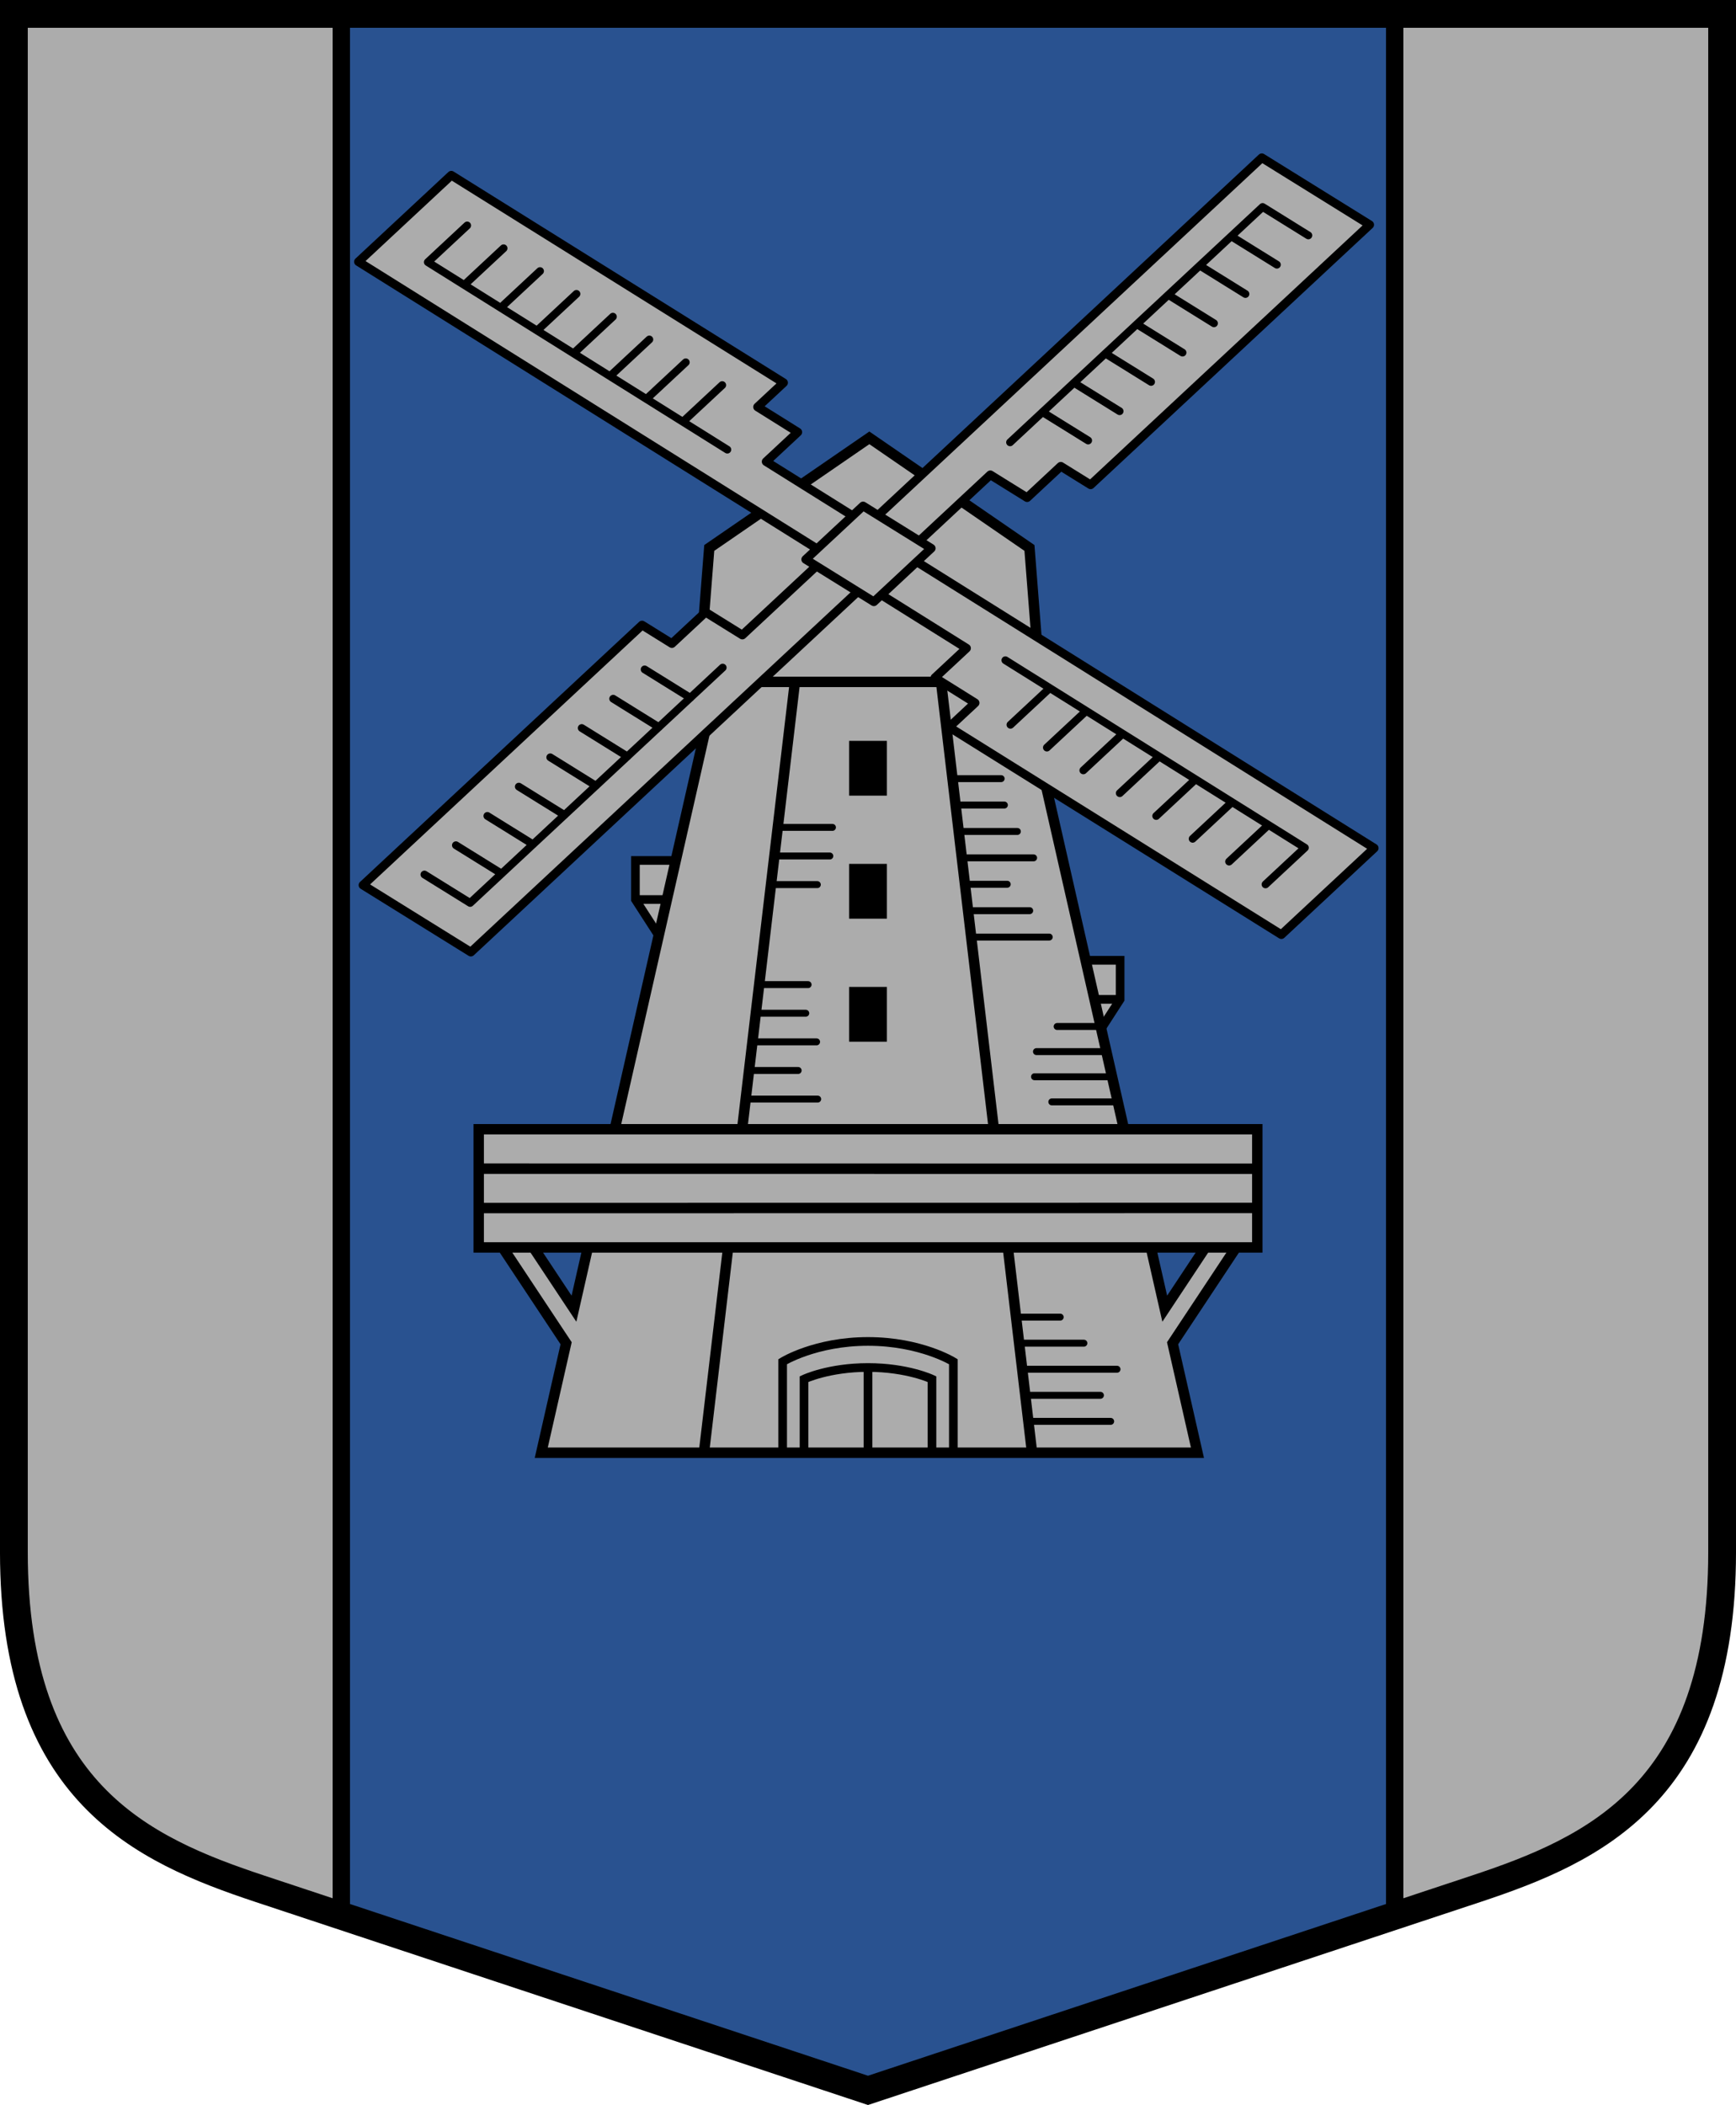 <?xml version="1.0" encoding="UTF-8" standalone="no"?>
<svg
   xmlns:dc="http://purl.org/dc/elements/1.1/"
   xmlns:cc="http://creativecommons.org/ns#"
   xmlns:rdf="http://www.w3.org/1999/02/22-rdf-syntax-ns#"
   xmlns:svg="http://www.w3.org/2000/svg"
   xmlns="http://www.w3.org/2000/svg"
   width="500"
   height="606"
   viewBox="0 0 132.292 160.337"
   version="1.1"
   id="svg847">
  <defs
     id="defs841" />
  <path
     style="font-variation-settings:normal;vector-effect:none;fill:#acacac;fill-opacity:1;stroke:none;stroke-width:2.117;stroke-linecap:butt;stroke-linejoin:miter;stroke-miterlimit:8.5;stroke-dasharray:none;stroke-dashoffset:0;stroke-opacity:1;stop-color:#000000"
     d="M 1.058,1.058 V 118.227 c 0,18.293 9.726,22.648 18.759,25.645 9.119,3.025 46.329,15.351 46.329,15.351 0,0 37.21,-12.325 46.329,-15.351 9.032,-2.997 18.759,-7.352 18.759,-25.645 V 1.058 Z"
     id="path1979" />
  <path
     id="path1567"
     style="font-variation-settings:normal;vector-effect:none;fill:#295290;fill-opacity:1;stroke:#000000;stroke-width:1.323;stroke-linecap:butt;stroke-linejoin:miter;stroke-miterlimit:8.5;stroke-dasharray:none;stroke-dashoffset:0;stroke-opacity:1;stop-color:#000000"
     d="M 26.01,1.058 V 145.924 c 13.395,4.44 40.136,13.299 40.136,13.299 0,0 26.74,-8.859 40.136,-13.299 V 1.058 Z" />
  <g
     id="g1575"
     transform="translate(-25.324,-37.93)">
    <g
       id="g2031"
       transform="translate(0.323)">
      <path
         id="path1650"
         style="font-variation-settings:normal;opacity:1;vector-effect:none;fill:#acacac;fill-opacity:1;stroke:#000000;stroke-width:0.661;stroke-linecap:butt;stroke-linejoin:miter;stroke-miterlimit:8.5;stroke-dasharray:none;stroke-dashoffset:0;stroke-opacity:1;stop-color:#000000;stop-opacity:1"
         d="m 106.675,111.074 h 3.685 v 2.977 l -2.197,3.402 z m -29.568,-7.604 h -3.685 v 2.977 l 2.197,3.402 z" />
      <path
         id="path1652"
         style="font-variation-settings:normal;opacity:1;vector-effect:none;fill:none;fill-opacity:1;stroke:#000000;stroke-width:0.661;stroke-linecap:butt;stroke-linejoin:miter;stroke-miterlimit:8.5;stroke-dasharray:none;stroke-dashoffset:0;stroke-opacity:1;stop-color:#000000;stop-opacity:1"
         d="m 110.361,114.051 h -2.906 M 73.422,106.447 h 2.906" />
      <path
         id="path1581"
         style="font-variation-settings:normal;opacity:1;vector-effect:none;fill:#acacac;fill-opacity:1;stroke:#000000;stroke-width:3;stroke-linecap:butt;stroke-linejoin:miter;stroke-miterlimit:8.5;stroke-dasharray:none;stroke-dashoffset:0;stroke-opacity:1;stop-color:#000000;stop-opacity:1"
         d="m 297.857,197.344 -3.04,-38.808 -46.04,-31.65 -46.04,31.65 -3.04,38.808 h 5 l -40.863,179.859 -13.588,-20.492 h -8.84 l 20.172,30.422 -7.15,31.467 h 188.699 l -7.15,-31.467 20.172,-30.422 h -8.84 l -13.586,20.492 -40.865,-179.859 z"
         transform="matrix(0.265,0,0,0.265,25.324,37.655)" />
      <path
         id="path1607"
         style="font-variation-settings:normal;opacity:1;vector-effect:none;fill:none;fill-opacity:1;stroke:#000000;stroke-width:0.794;stroke-linecap:butt;stroke-linejoin:miter;stroke-miterlimit:8.5;stroke-dasharray:none;stroke-dashoffset:0;stroke-opacity:1;stop-color:#000000;stop-opacity:1"
         d="m 85.579,89.869 -6.915,58.541 m 24.965,0 -6.915,-58.541" />
      <path
         style="font-variation-settings:normal;vector-effect:none;fill:none;fill-opacity:1;stroke:#000000;stroke-width:0.794;stroke-linecap:butt;stroke-linejoin:miter;stroke-miterlimit:8.5;stroke-dasharray:none;stroke-dashoffset:0;stroke-opacity:1;stop-color:#000000"
         d="M 79.484,89.869 H 102.81"
         id="path1605" />
      <path
         style="font-variation-settings:normal;opacity:1;vector-effect:none;fill:#acacac;fill-opacity:1;stroke:#000000;stroke-width:0.794;stroke-linecap:butt;stroke-linejoin:miter;stroke-miterlimit:8.5;stroke-dasharray:none;stroke-dashoffset:0;stroke-opacity:1;stop-color:#000000;stop-opacity:1"
         d="m 120.814,132.947 v -9.001 H 61.48 v 9.001 z"
         id="path1579" />
      <path
         style="font-variation-settings:normal;opacity:1;vector-effect:none;fill:none;fill-opacity:1;stroke:#000000;stroke-width:0.794;stroke-linecap:butt;stroke-linejoin:miter;stroke-miterlimit:8.5;stroke-dasharray:none;stroke-dashoffset:0;stroke-opacity:1;stop-color:#000000;stop-opacity:1"
         d="m 61.48,129.947 59.334,-0.007 m 0,-2.987 -59.334,-0.007"
         id="path1603" />
      <path
         id="path1625"
         style="font-variation-settings:normal;opacity:1;vector-effect:none;fill:none;fill-opacity:1;stroke:#000000;stroke-width:0.661;stroke-linecap:butt;stroke-linejoin:miter;stroke-miterlimit:8.5;stroke-dasharray:none;stroke-dashoffset:0;stroke-opacity:1;stop-color:#000000;stop-opacity:1"
         d="m 91.147,142.091 v 6.319 m 4.875,0 v -5.431 c 0,0 -1.862,-0.887 -4.875,-0.887 -3.013,0 -4.875,0.887 -4.875,0.887 v 5.431 m 11.38,0 v -6.758 c 0,0 -2.484,-1.545 -6.505,-1.545 -4.02,0 -6.505,1.545 -6.505,1.545 v 6.758" />
      <path
         id="path1632"
         style="font-variation-settings:normal;opacity:1;vector-effect:none;fill:#000000;fill-opacity:1;stroke:none;stroke-width:0.794;stroke-linecap:butt;stroke-linejoin:miter;stroke-miterlimit:8.5;stroke-dasharray:none;stroke-dashoffset:0;stroke-opacity:1;stop-color:#000000;stop-opacity:1"
         d="m 89.706,98.534 h 2.881 v -4.173 H 89.706 Z m 0,9.371 h 2.881 v -4.173 H 89.706 Z m 0,9.371 h 2.881 V 113.103 H 89.706 Z" />
      <path
         id="path1910-5"
         style="font-variation-settings:normal;vector-effect:none;fill:none;fill-opacity:1;stroke:#000000;stroke-width:0.529;stroke-linecap:round;stroke-linejoin:miter;stroke-miterlimit:8.5;stroke-dasharray:none;stroke-dashoffset:0;stroke-opacity:1;stop-color:#000000"
         d="m 103.564,146.195 h 6.074 m -6.326,-1.985 h 5.547 m -5.8,-1.985 h 7.064 m -7.316,-1.985 4.791,-1e-5 m -5.043,-1.985 h 3.238 M 97.813,99.25 h 3.726 m -4.051,-2.011 h 3.805 m -2.055,12.067 h 5.719 m -6.181,-2.011 h 4.693 m -4.927,-2.011 h 3.214 m -3.566,-2.011 h 5.577 m -5.752,-2.011 h 4.514 M 82.159,121.648 h 5.153 m -4.976,-2.18 h 3.488 m -3.297,-2.18 h 4.702 m -4.488,-2.18 h 3.663 m -3.484,-2.18 h 3.663 m -2.833,-7.617 h 3.535 m -3.15,-2.18 h 4.102 m -3.901,-2.18 h 4.102 m 21.669,20.908 h -4.952 m 4.507,-1.914 h -5.826 m 5.381,-1.914 h -5.233 m 4.788,-1.914 h -3.212" />
    </g>
    <g
       id="g1710">
      <path
         style="font-variation-settings:normal;vector-effect:none;fill:#acacac;fill-opacity:1;stroke:#000000;stroke-width:0.661;stroke-linecap:butt;stroke-linejoin:round;stroke-miterlimit:8.5;stroke-dasharray:none;stroke-dashoffset:0;stroke-opacity:1;stop-color:#000000"
         d="m 91.972,77.433 29.509,-27.488 8.221,5.103 -21.267,19.81 -2.274,-1.412 -2.566,2.39 -2.803,-1.74 -5.56,5.179 -1.054,0.815 35.869,22.44 -7.076,6.591 -25.321,-15.805 1.983,-1.847 -3.066,-1.918 2.412,-2.247 -6.795,-4.251 -1.469,-0.089 -29.509,27.488 -8.221,-5.103 21.267,-19.81 2.274,1.412 2.566,-2.39 2.803,1.74 5.56,-5.179 1.054,-0.815 -35.869,-22.44 7.076,-6.591 25.321,15.805 -1.983,1.847 3.066,1.918 -2.412,2.247 6.795,4.251 z"
         id="path1712" />
      <path
         style="font-variation-settings:normal;vector-effect:none;fill:#acacac;fill-opacity:1;stroke:#000000;stroke-width:0.661;stroke-linecap:butt;stroke-linejoin:round;stroke-miterlimit:8.5;stroke-dasharray:none;stroke-dashoffset:0;stroke-opacity:1;stop-color:#000000"
         d="m 91.095,76.468 5.195,3.225 -4.373,4.074 -5.195,-3.225 z"
         id="path1656-3" />
      <path
         id="path1779"
         style="font-variation-settings:normal;vector-effect:none;fill:none;fill-opacity:1;stroke:#000000;stroke-width:0.595;stroke-linecap:round;stroke-linejoin:round;stroke-miterlimit:8.5;stroke-dasharray:none;stroke-dashoffset:0;stroke-opacity:1;stop-color:#000000"
         d="m 77.361,70.057 2.999,-2.794 m -5.776,1.057 2.999,-2.794 m -5.776,1.057 2.999,-2.794 m -5.776,1.057 2.999,-2.794 m -5.776,1.057 2.999,-2.794 m -5.776,1.057 2.999,-2.794 m -5.776,1.057 2.999,-2.794 M 80.75,72.178 57.926,57.898 60.925,55.104 m 44.4,35.237 -2.999,2.794 m 5.776,-1.057 -2.999,2.794 m 5.776,-1.057 -2.999,2.794 m 5.776,-1.057 -2.999,2.794 m 5.776,-1.057 -2.999,2.794 m 5.776,-1.057 -2.999,2.794 m 5.776,-1.057 -2.999,2.794 m -17.049,-15.336 22.824,14.279 -2.999,2.794 m -17.003,-35.975 3.486,2.164 m -1.089,-4.396 3.486,2.164 m -1.089,-4.396 3.486,2.164 m -1.089,-4.396 3.486,2.164 m -1.089,-4.396 3.486,2.164 m -1.089,-4.396 3.486,2.164 m -1.089,-4.396 3.486,2.164 m -20.333,13.53 19.244,-17.925 3.486,2.164 m -47.091,35.224 -3.486,-2.164 m 1.089,4.396 -3.486,-2.164 m 1.089,4.396 -3.486,-2.164 m 1.089,4.396 -3.486,-2.164 m 1.089,4.396 -3.486,-2.164 m 1.089,4.396 -3.486,-2.164 m 1.089,4.396 -3.486,-2.164 M 80.396,88.781 61.153,106.706 57.667,104.542" />
    </g>
  </g>
  <path
     style="font-variation-settings:normal;vector-effect:none;fill:none;fill-opacity:1;stroke:#000000;stroke-width:2.117;stroke-linecap:butt;stroke-linejoin:miter;stroke-miterlimit:8.5;stroke-dasharray:none;stroke-dashoffset:0;stroke-opacity:1;stop-color:#000000"
     d="M 1.058,1.058 V 118.227 c 0,18.293 9.726,22.648 18.759,25.645 9.119,3.025 46.329,15.351 46.329,15.351 0,0 37.21,-12.325 46.329,-15.351 9.032,-2.997 18.759,-7.352 18.759,-25.645 V 1.058 Z"
     id="path2266" />
</svg>
